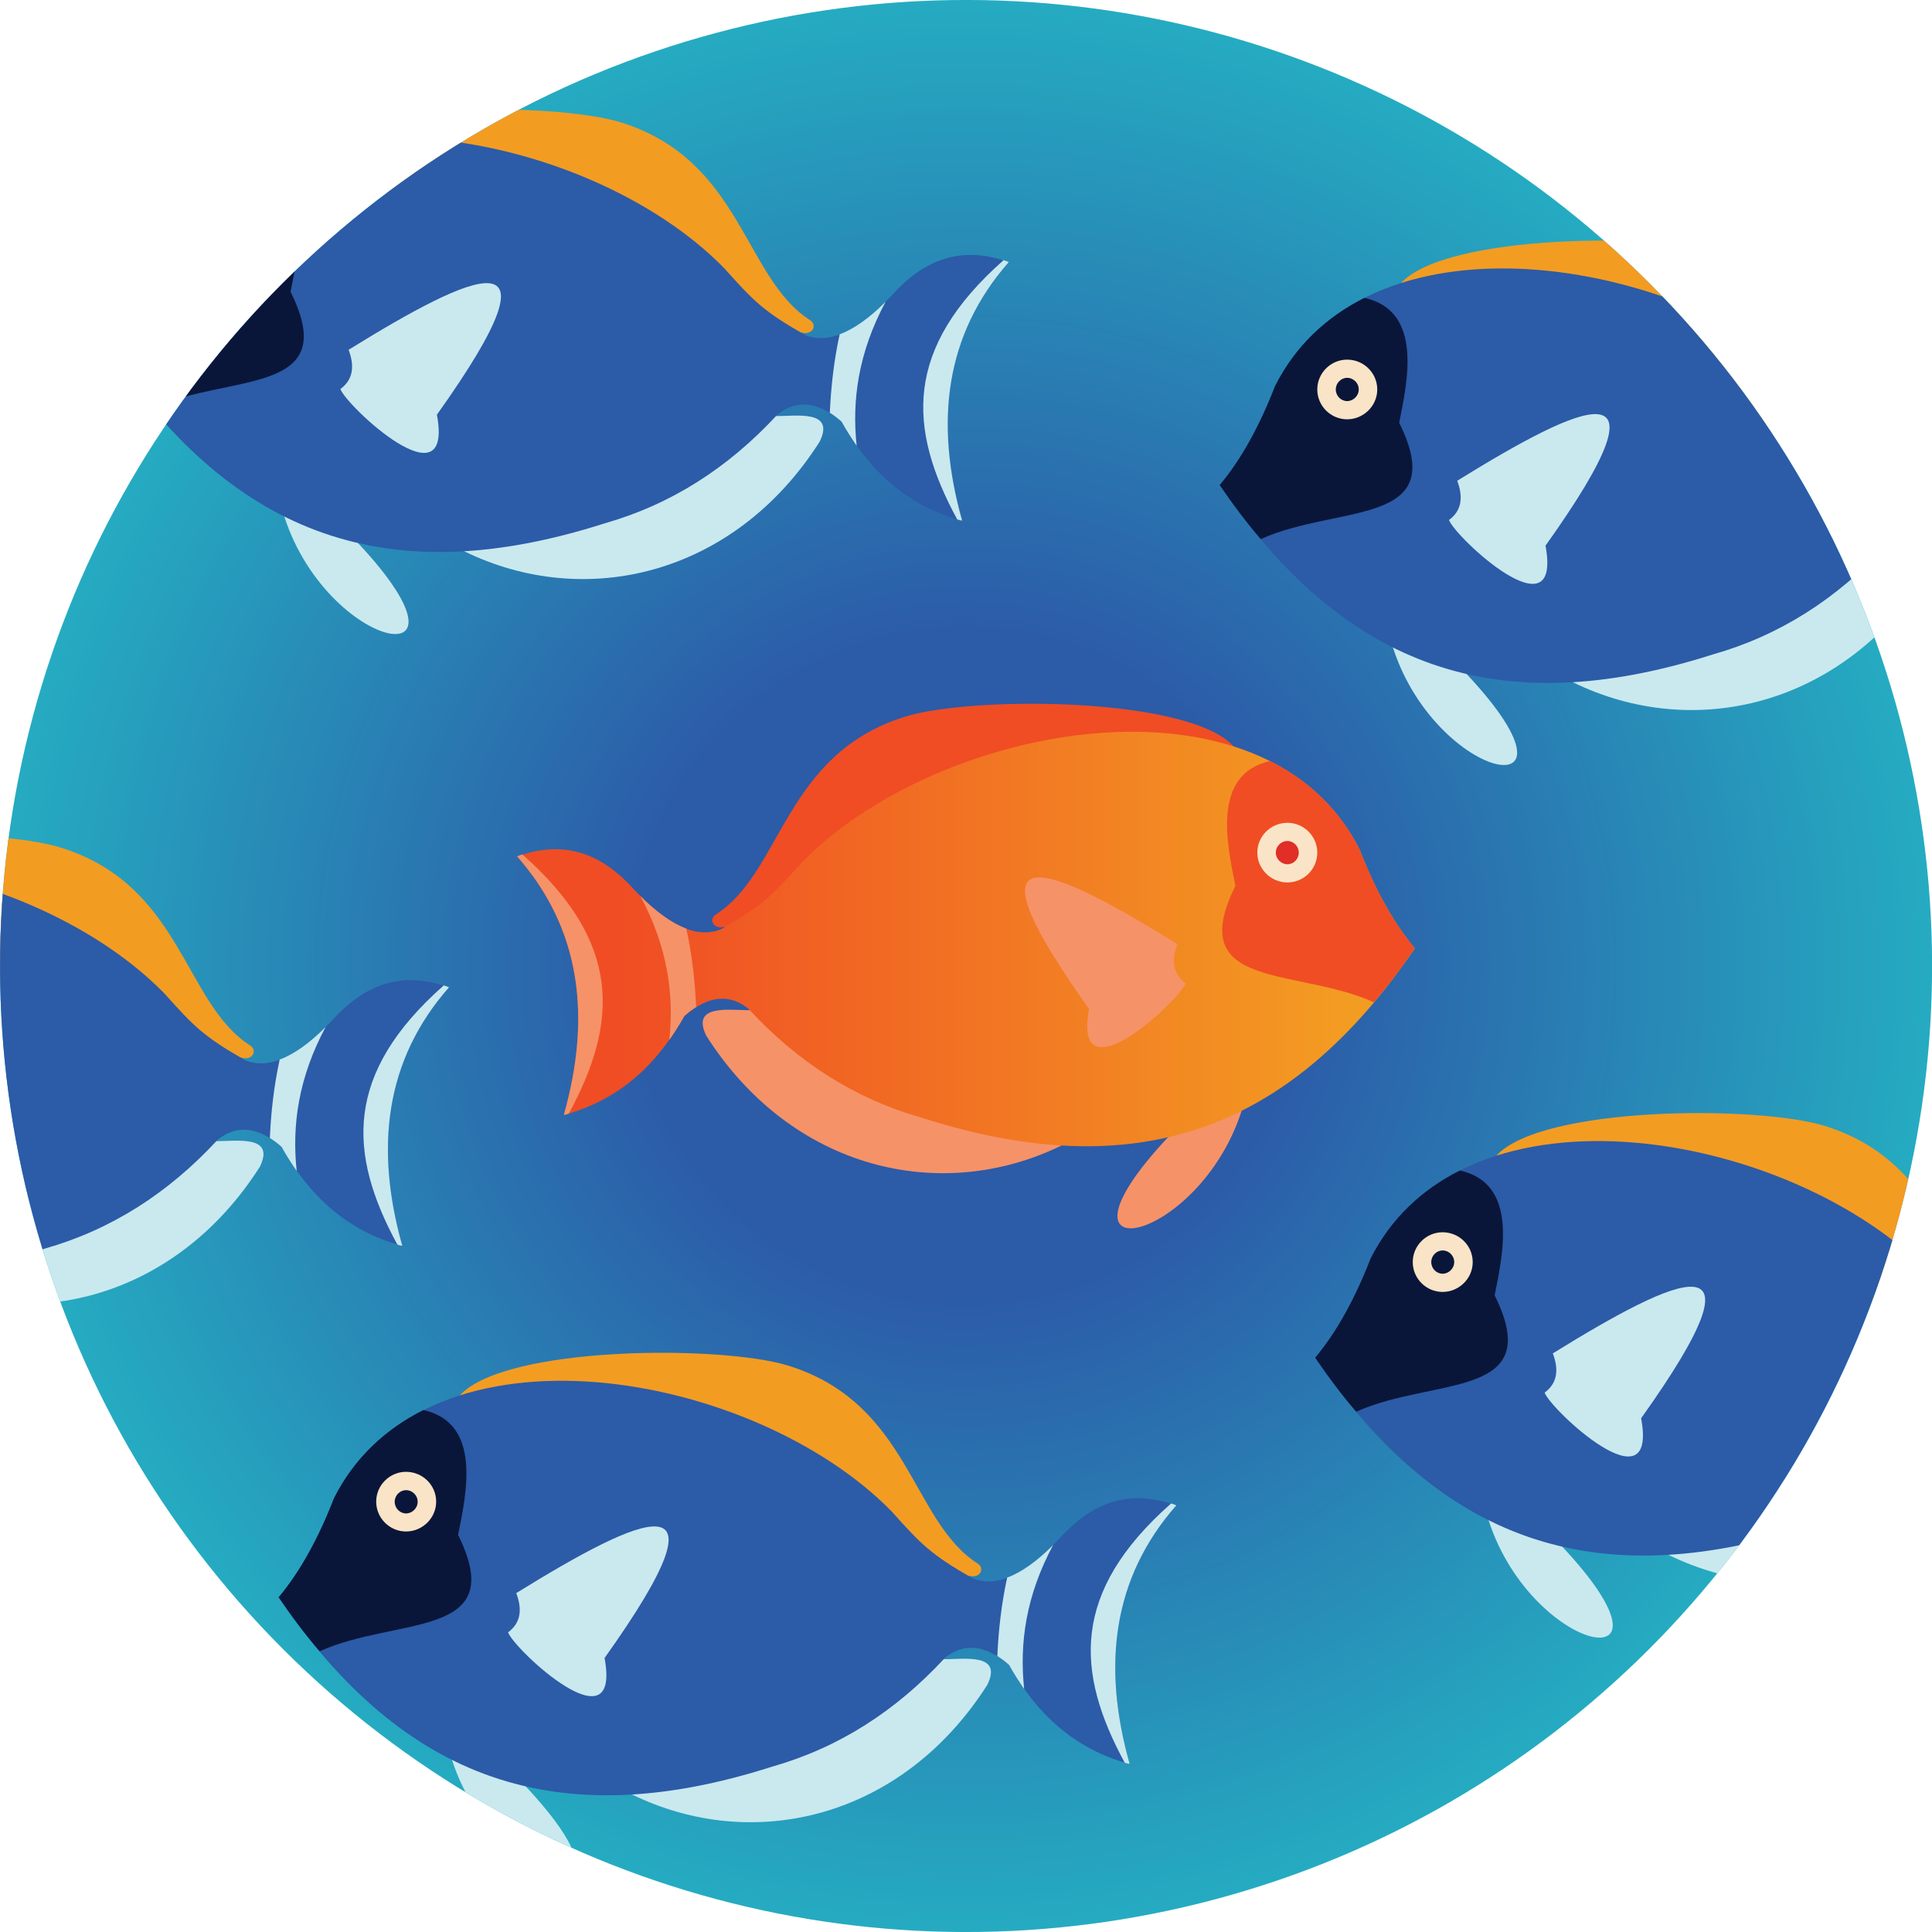<?xml version="1.0" encoding="UTF-8"?><svg id="Layer_2" xmlns="http://www.w3.org/2000/svg" xmlns:xlink="http://www.w3.org/1999/xlink" viewBox="0 0 129.52 129.52"><defs><style>.cls-1{fill:none;}.cls-2{fill:#c9e9ef;}.cls-2,.cls-3,.cls-4,.cls-5,.cls-6,.cls-7,.cls-8,.cls-9,.cls-10{fill-rule:evenodd;}.cls-3{fill:#e12e26;}.cls-11{fill:url(#radial-gradient);}.cls-4{fill:#f69268;}.cls-5{fill:#f39c22;}.cls-6{fill:#0a1639;}.cls-7{fill:#fae4c7;}.cls-8{fill:#f04d24;}.cls-9{fill:#2c5ba8;}.cls-10{fill:url(#linear-gradient);}.cls-12{clip-path:url(#clippath);}</style><clipPath id="clippath"><circle class="cls-1" cx="64.76" cy="64.76" r="64.76" transform="translate(-26.82 64.76) rotate(-45)"/></clipPath><radialGradient id="radial-gradient" cx="64.76" cy="375.76" fx="64.76" fy="375.76" r="64.76" gradientTransform="translate(-246.73 284.67) rotate(45) scale(1 -1)" gradientUnits="userSpaceOnUse"><stop offset=".34" stop-color="#2c5ba8"/><stop offset="1" stop-color="#25abc1"/></radialGradient><linearGradient id="linear-gradient" x1="97" y1="377.57" x2="40.46" y2="377.57" gradientTransform="translate(0 440.52) scale(1 -1)" gradientUnits="userSpaceOnUse"><stop offset=".12" stop-color="#f39c22"/><stop offset=".98" stop-color="#f04d24"/></linearGradient></defs><g id="Layer_1-2"><g class="cls-12"><circle class="cls-11" cx="64.76" cy="64.76" r="64.76" transform="translate(-26.82 64.76) rotate(-45)"/><path class="cls-2" d="M93.12,42.49c2.47,9.96,14.75,12.51,4.68,2.15-1.72-.4-3.26-1.16-4.68-2.15h0Z"/><path class="cls-2" d="M105.45,45.74c8.09,3.96,18.09,1.64,23.82-7.35,1.06-2.17-1.61-1.7-2.91-1.72-.65.03-1.27.07-1.92.1-1.56.7-3.11,1.41-4.67,2.1-4.44,1.22-8.87,2.47-13.31,3.71-.33,1.04-.66,2.1-1.01,3.16h0Z"/><path class="cls-5" d="M93.92,18.98c3.06-3.33,17.51-3.38,22.01-1.99,8.14,2.53,8.24,10.41,12.69,13.26.51.31.2,1.04-.58.83-1.36.15-2.7.3-4.05.43-1.94-1.01-3.86-2.04-5.78-3.05-3.18-1.19-6.36-2.37-9.53-3.56-3.66-1.47-7.3-2.95-10.94-4.42-1.27-.51-2.55-1.01-3.82-1.51h0Z"/><path class="cls-9" d="M128.26,31.22c-2.78-1.59-3.41-2.25-5.38-4.45-9.22-9.45-31.08-13.39-37.4-.89-1.04,2.68-2.27,4.92-3.71,6.64,8.39,12.3,18.67,15.95,33.07,11.35,4.44-1.26,8.29-3.71,11.6-7.3,1.22-.98,2.63-.96,4.3.48,1.77,3.13,4.22,5.59,8.08,6.64-1.85-6.57-1.16-12.45,3.13-17.33-3.23-1.19-5.76-.13-7.89,2.27-2.12,2.23-4.07,3.31-5.79,2.6h-.01Z"/><path class="cls-6" d="M91.47,19.97c-2.53,1.27-4.63,3.21-5.99,5.91-1.04,2.68-2.27,4.92-3.71,6.64.89,1.31,1.8,2.52,2.75,3.62,5.21-2.35,12.76-.79,9.28-7.8.56-2.78,1.61-7.5-2.33-8.37h0Z"/><path class="cls-7" d="M90.31,24.11c-1.09,0-2,.89-2,2s.91,2,2,2,2.02-.89,2.02-2-.91-2-2.02-2h0Z"/><path class="cls-6" d="M90.31,25.33c-.41,0-.76.35-.76.78s.35.78.76.78.78-.35.78-.78-.35-.78-.78-.78h0Z"/><path class="cls-2" d="M97.69,32.23c8.34-5.16,14.86-8.18,5.92,4.35,1.14,6.16-6.07-.58-6.47-1.72.86-.63.96-1.54.55-2.63h0Z"/><path class="cls-2" d="M99.53,100.99c2.47,9.96,14.75,12.51,4.68,2.15-1.72-.4-3.26-1.16-4.68-2.15h0Z"/><path class="cls-2" d="M111.86,104.24c8.09,3.96,18.09,1.64,23.82-7.35,1.06-2.17-1.61-1.7-2.91-1.72-.65.03-1.27.07-1.92.1-1.56.7-3.11,1.41-4.67,2.1-4.44,1.22-8.87,2.47-13.31,3.71-.33,1.04-.66,2.1-1.01,3.16h0Z"/><path class="cls-5" d="M100.32,77.47c3.06-3.33,17.51-3.38,22.01-1.99,8.14,2.53,8.24,10.41,12.69,13.26.51.31.2,1.04-.58.83-1.36.15-2.7.3-4.05.43-1.94-1.01-3.86-2.04-5.78-3.05-3.18-1.19-6.36-2.37-9.53-3.56-3.66-1.47-7.3-2.95-10.94-4.42-1.27-.51-2.55-1.01-3.82-1.51h0Z"/><path class="cls-9" d="M134.66,89.72c-2.78-1.59-3.41-2.25-5.38-4.45-9.22-9.45-31.08-13.39-37.4-.89-1.04,2.68-2.27,4.92-3.71,6.64,8.39,12.3,18.67,15.95,33.07,11.35,4.44-1.26,8.29-3.71,11.6-7.3,1.22-.98,2.63-.96,4.3.48,1.77,3.13,4.22,5.59,8.08,6.64-1.85-6.57-1.16-12.45,3.13-17.33-3.23-1.19-5.76-.13-7.89,2.27-2.12,2.23-4.07,3.31-5.79,2.6h-.01Z"/><path class="cls-6" d="M97.87,78.47c-2.53,1.27-4.63,3.21-5.99,5.91-1.04,2.68-2.27,4.92-3.71,6.64.89,1.31,1.8,2.52,2.75,3.62,5.21-2.35,12.76-.79,9.28-7.8.56-2.78,1.61-7.5-2.33-8.37h0Z"/><path class="cls-7" d="M96.71,82.61c-1.09,0-2,.89-2,2s.91,2,2,2,2.02-.89,2.02-2-.91-2-2.02-2h0Z"/><path class="cls-6" d="M96.71,83.83c-.41,0-.76.35-.76.78s.35.78.76.78.78-.35.78-.78-.35-.78-.78-.78h0Z"/><path class="cls-2" d="M104.1,90.73c8.34-5.16,14.86-8.18,5.92,4.35,1.14,6.16-6.07-.58-6.47-1.72.86-.63.96-1.54.55-2.63h0Z"/><path class="cls-2" d="M30.04,117.06c2.47,9.96,14.75,12.51,4.68,2.15-1.72-.4-3.26-1.16-4.68-2.15h0Z"/><path class="cls-2" d="M42.37,120.3c8.09,3.96,18.09,1.64,23.82-7.35,1.06-2.17-1.61-1.7-2.91-1.72-.65.03-1.27.07-1.92.1-1.56.7-3.11,1.41-4.67,2.1-4.44,1.22-8.87,2.47-13.31,3.71-.33,1.04-.66,2.1-1.01,3.16h0Z"/><path class="cls-5" d="M30.83,93.54c3.06-3.33,17.51-3.38,22.01-1.99,8.14,2.53,8.24,10.41,12.69,13.26.51.31.2,1.04-.58.83-1.36.15-2.7.3-4.05.43-1.94-1.01-3.86-2.04-5.78-3.05-3.18-1.19-6.36-2.37-9.53-3.56-3.66-1.47-7.3-2.95-10.94-4.42-1.27-.51-2.55-1.01-3.82-1.51h0Z"/><path class="cls-9" d="M65.17,105.79c-2.78-1.59-3.41-2.25-5.38-4.45-9.22-9.45-31.08-13.39-37.4-.89-1.04,2.68-2.27,4.92-3.71,6.64,8.39,12.3,18.67,15.95,33.07,11.35,4.44-1.26,8.29-3.71,11.6-7.3,1.22-.98,2.63-.96,4.3.48,1.77,3.13,4.22,5.59,8.08,6.64-1.85-6.57-1.16-12.45,3.13-17.33-3.23-1.19-5.76-.13-7.89,2.27-2.12,2.23-4.07,3.31-5.79,2.6h0Z"/><path class="cls-2" d="M75.4,118.17c.1.03.22.07.33.08-1.85-6.57-1.16-12.45,3.13-17.33-.12-.05-.23-.1-.35-.13-6.72,5.94-6.41,11.3-3.11,17.38h0Z"/><path class="cls-2" d="M66.86,111.02c.26.17.53.36.79.6.31.56.65,1.09,1.01,1.61-.33-3.06.12-6.26,1.94-9.65-1.06,1.06-2.1,1.82-3.08,2.18-.38,1.74-.58,3.49-.66,5.26h0Z"/><path class="cls-6" d="M28.38,94.53c-2.53,1.27-4.63,3.21-5.99,5.91-1.04,2.68-2.27,4.92-3.71,6.64.89,1.31,1.8,2.52,2.75,3.62,5.21-2.35,12.76-.79,9.28-7.8.56-2.78,1.61-7.5-2.33-8.37h0Z"/><path class="cls-7" d="M27.22,98.67c-1.09,0-2,.89-2,2s.91,2,2,2,2.02-.89,2.02-2-.91-2-2.02-2h0Z"/><path class="cls-6" d="M27.22,99.9c-.41,0-.76.35-.76.78s.35.78.76.78.78-.35.78-.78-.35-.78-.78-.78h0Z"/><path class="cls-2" d="M34.61,106.8c8.34-5.16,14.86-8.18,5.92,4.35,1.14,6.16-6.07-.58-6.47-1.72.86-.63.96-1.54.55-2.63h0Z"/><path class="cls-2" d="M-6.4,85.57c8.09,3.96,18.09,1.64,23.82-7.35,1.06-2.17-1.61-1.7-2.91-1.72-.65.03-1.27.07-1.92.1-1.56.7-3.11,1.41-4.67,2.1-4.44,1.22-8.87,2.47-13.31,3.71-.33,1.04-.66,2.1-1.01,3.16h0Z"/><path class="cls-5" d="M-17.94,58.81c3.06-3.33,17.51-3.38,22.01-1.99,8.14,2.53,8.24,10.41,12.69,13.26.51.31.2,1.04-.58.83-1.36.15-2.7.3-4.05.43-1.94-1.01-3.86-2.04-5.78-3.05-3.18-1.19-6.36-2.37-9.53-3.56-3.66-1.47-7.3-2.95-10.94-4.42-1.27-.51-2.55-1.01-3.82-1.51h0Z"/><path class="cls-9" d="M16.41,71.06c-2.78-1.59-3.41-2.25-5.38-4.45-9.22-9.45-31.08-13.39-37.4-.89-1.04,2.68-2.27,4.92-3.71,6.64,8.39,12.3,18.67,15.95,33.07,11.35,4.44-1.26,8.29-3.71,11.6-7.3,1.22-.98,2.63-.96,4.3.48,1.77,3.13,4.22,5.59,8.08,6.64-1.85-6.57-1.16-12.45,3.13-17.33-3.23-1.19-5.76-.13-7.89,2.27-2.12,2.23-4.07,3.31-5.79,2.6h0Z"/><path class="cls-2" d="M26.64,83.44c.1.03.22.07.33.08-1.85-6.57-1.16-12.45,3.13-17.33-.12-.05-.23-.1-.35-.13-6.72,5.94-6.41,11.3-3.11,17.38h0Z"/><path class="cls-2" d="M18.09,76.29c.26.17.53.36.79.6.31.56.65,1.09,1.01,1.61-.33-3.06.12-6.26,1.94-9.65-1.06,1.06-2.1,1.82-3.08,2.18-.38,1.74-.58,3.49-.66,5.26h0Z"/><path class="cls-2" d="M18.8,33.71c2.47,9.96,14.75,12.51,4.68,2.15-1.72-.4-3.26-1.16-4.68-2.15h0Z"/><path class="cls-2" d="M31.13,36.96c8.09,3.96,18.09,1.64,23.82-7.35,1.06-2.17-1.61-1.7-2.91-1.72-.65.03-1.27.07-1.92.1-1.56.7-3.11,1.41-4.67,2.1-4.44,1.22-8.87,2.47-13.31,3.71-.33,1.04-.66,2.1-1.01,3.16h0Z"/><path class="cls-5" d="M19.6,10.19c3.06-3.33,17.51-3.38,22.01-1.99,8.14,2.53,8.24,10.41,12.69,13.26.51.31.2,1.04-.58.83-1.36.15-2.7.3-4.05.43-1.94-1.01-3.86-2.04-5.78-3.05-3.18-1.19-6.36-2.37-9.53-3.56-3.66-1.47-7.3-2.95-10.94-4.42-1.27-.51-2.55-1.01-3.82-1.51h0Z"/><path class="cls-9" d="M53.94,22.44c-2.78-1.59-3.41-2.25-5.38-4.45-9.22-9.45-31.08-13.39-37.4-.89-1.04,2.68-2.27,4.92-3.71,6.64,8.39,12.3,18.67,15.95,33.07,11.35,4.44-1.26,8.29-3.71,11.6-7.3,1.22-.98,2.63-.96,4.3.48,1.77,3.13,4.22,5.59,8.08,6.64-1.85-6.57-1.16-12.45,3.13-17.33-3.23-1.19-5.76-.13-7.89,2.27-2.12,2.23-4.07,3.31-5.79,2.6h0Z"/><path class="cls-2" d="M64.17,34.82c.1.03.22.07.33.08-1.85-6.57-1.16-12.45,3.13-17.33-.12-.05-.23-.1-.35-.13-6.72,5.94-6.41,11.3-3.11,17.38h0Z"/><path class="cls-2" d="M55.63,27.67c.26.17.53.36.79.6.31.56.65,1.09,1.01,1.61-.33-3.06.12-6.26,1.94-9.65-1.06,1.06-2.1,1.82-3.08,2.18-.38,1.74-.58,3.49-.66,5.26h0Z"/><path class="cls-6" d="M17.15,11.19c-2.53,1.27-4.63,3.21-5.99,5.91-1.04,2.68-2.27,4.92-3.71,6.64.89,1.31,1.8,2.52,2.75,3.62,5.21-2.35,12.76-.79,9.28-7.8.56-2.78,1.61-7.5-2.33-8.37h0Z"/><path class="cls-7" d="M15.99,15.32c-1.09,0-2,.89-2,2s.91,2,2,2,2.02-.89,2.02-2-.91-2-2.02-2h0Z"/><path class="cls-6" d="M15.99,16.55c-.41,0-.76.35-.76.78s.35.78.76.78.78-.35.78-.78-.35-.78-.78-.78h0Z"/><path class="cls-2" d="M23.37,23.45c8.34-5.16,14.86-8.18,5.92,4.35,1.14,6.16-6.07-.58-6.47-1.72.86-.63.96-1.54.55-2.63h0Z"/><path class="cls-4" d="M83.5,73.55c-2.47,9.96-14.75,12.51-4.68,2.15,1.72-.4,3.26-1.16,4.68-2.15h0Z"/><path class="cls-4" d="M71.17,76.79c-8.09,3.96-18.09,1.64-23.82-7.35-1.06-2.17,1.61-1.7,2.91-1.72.65.03,1.27.07,1.92.1,1.56.7,3.11,1.41,4.67,2.1,4.44,1.22,8.87,2.47,13.31,3.71.33,1.04.66,2.1,1.01,3.16h0Z"/><path class="cls-8" d="M82.7,50.03c-3.06-3.33-17.51-3.38-22.01-1.99-8.14,2.53-8.24,10.41-12.69,13.26-.51.31-.2,1.04.58.83,1.36.15,2.7.3,4.05.43,1.94-1.01,3.86-2.04,5.78-3.05,3.18-1.19,6.36-2.37,9.53-3.56,3.66-1.47,7.3-2.95,10.94-4.42,1.27-.51,2.55-1.01,3.82-1.51h0Z"/><path class="cls-10" d="M48.36,62.28c2.78-1.59,3.41-2.25,5.38-4.45,9.22-9.45,31.08-13.39,37.4-.89,1.04,2.68,2.27,4.92,3.71,6.64-8.39,12.3-18.67,15.95-33.07,11.35-4.44-1.26-8.29-3.71-11.6-7.3-1.22-.98-2.63-.96-4.3.48-1.77,3.13-4.22,5.59-8.08,6.64,1.85-6.57,1.16-12.45-3.13-17.33,3.23-1.19,5.76-.13,7.89,2.27,2.12,2.23,4.07,3.31,5.79,2.6h0Z"/><path class="cls-4" d="M38.13,74.66c-.1.03-.22.07-.33.08,1.85-6.57,1.16-12.45-3.13-17.33.12-.05.23-.1.35-.13,6.72,5.94,6.41,11.3,3.11,17.38h0Z"/><path class="cls-4" d="M46.67,67.51c-.26.17-.53.36-.79.6-.31.56-.65,1.09-1.01,1.61.33-3.06-.12-6.26-1.94-9.65,1.06,1.06,2.1,1.82,3.08,2.18.38,1.74.58,3.49.66,5.26h0Z"/><path class="cls-8" d="M85.15,51.02c2.53,1.27,4.63,3.21,5.99,5.91,1.04,2.68,2.27,4.92,3.71,6.64-.89,1.31-1.8,2.52-2.75,3.62-5.21-2.35-12.76-.79-9.28-7.8-.56-2.78-1.61-7.5,2.33-8.37h0Z"/><path class="cls-7" d="M86.31,55.16c1.09,0,2,.89,2,2s-.91,2-2,2-2.02-.89-2.02-2,.91-2,2.02-2h0Z"/><path class="cls-3" d="M86.31,56.38c.41,0,.76.35.76.78s-.35.78-.76.78-.78-.35-.78-.78.35-.78.78-.78h0Z"/><path class="cls-4" d="M78.93,63.29c-8.34-5.16-14.86-8.18-5.92,4.35-1.14,6.16,6.07-.58,6.47-1.72-.86-.63-.96-1.54-.55-2.63h0Z"/></g></g></svg>